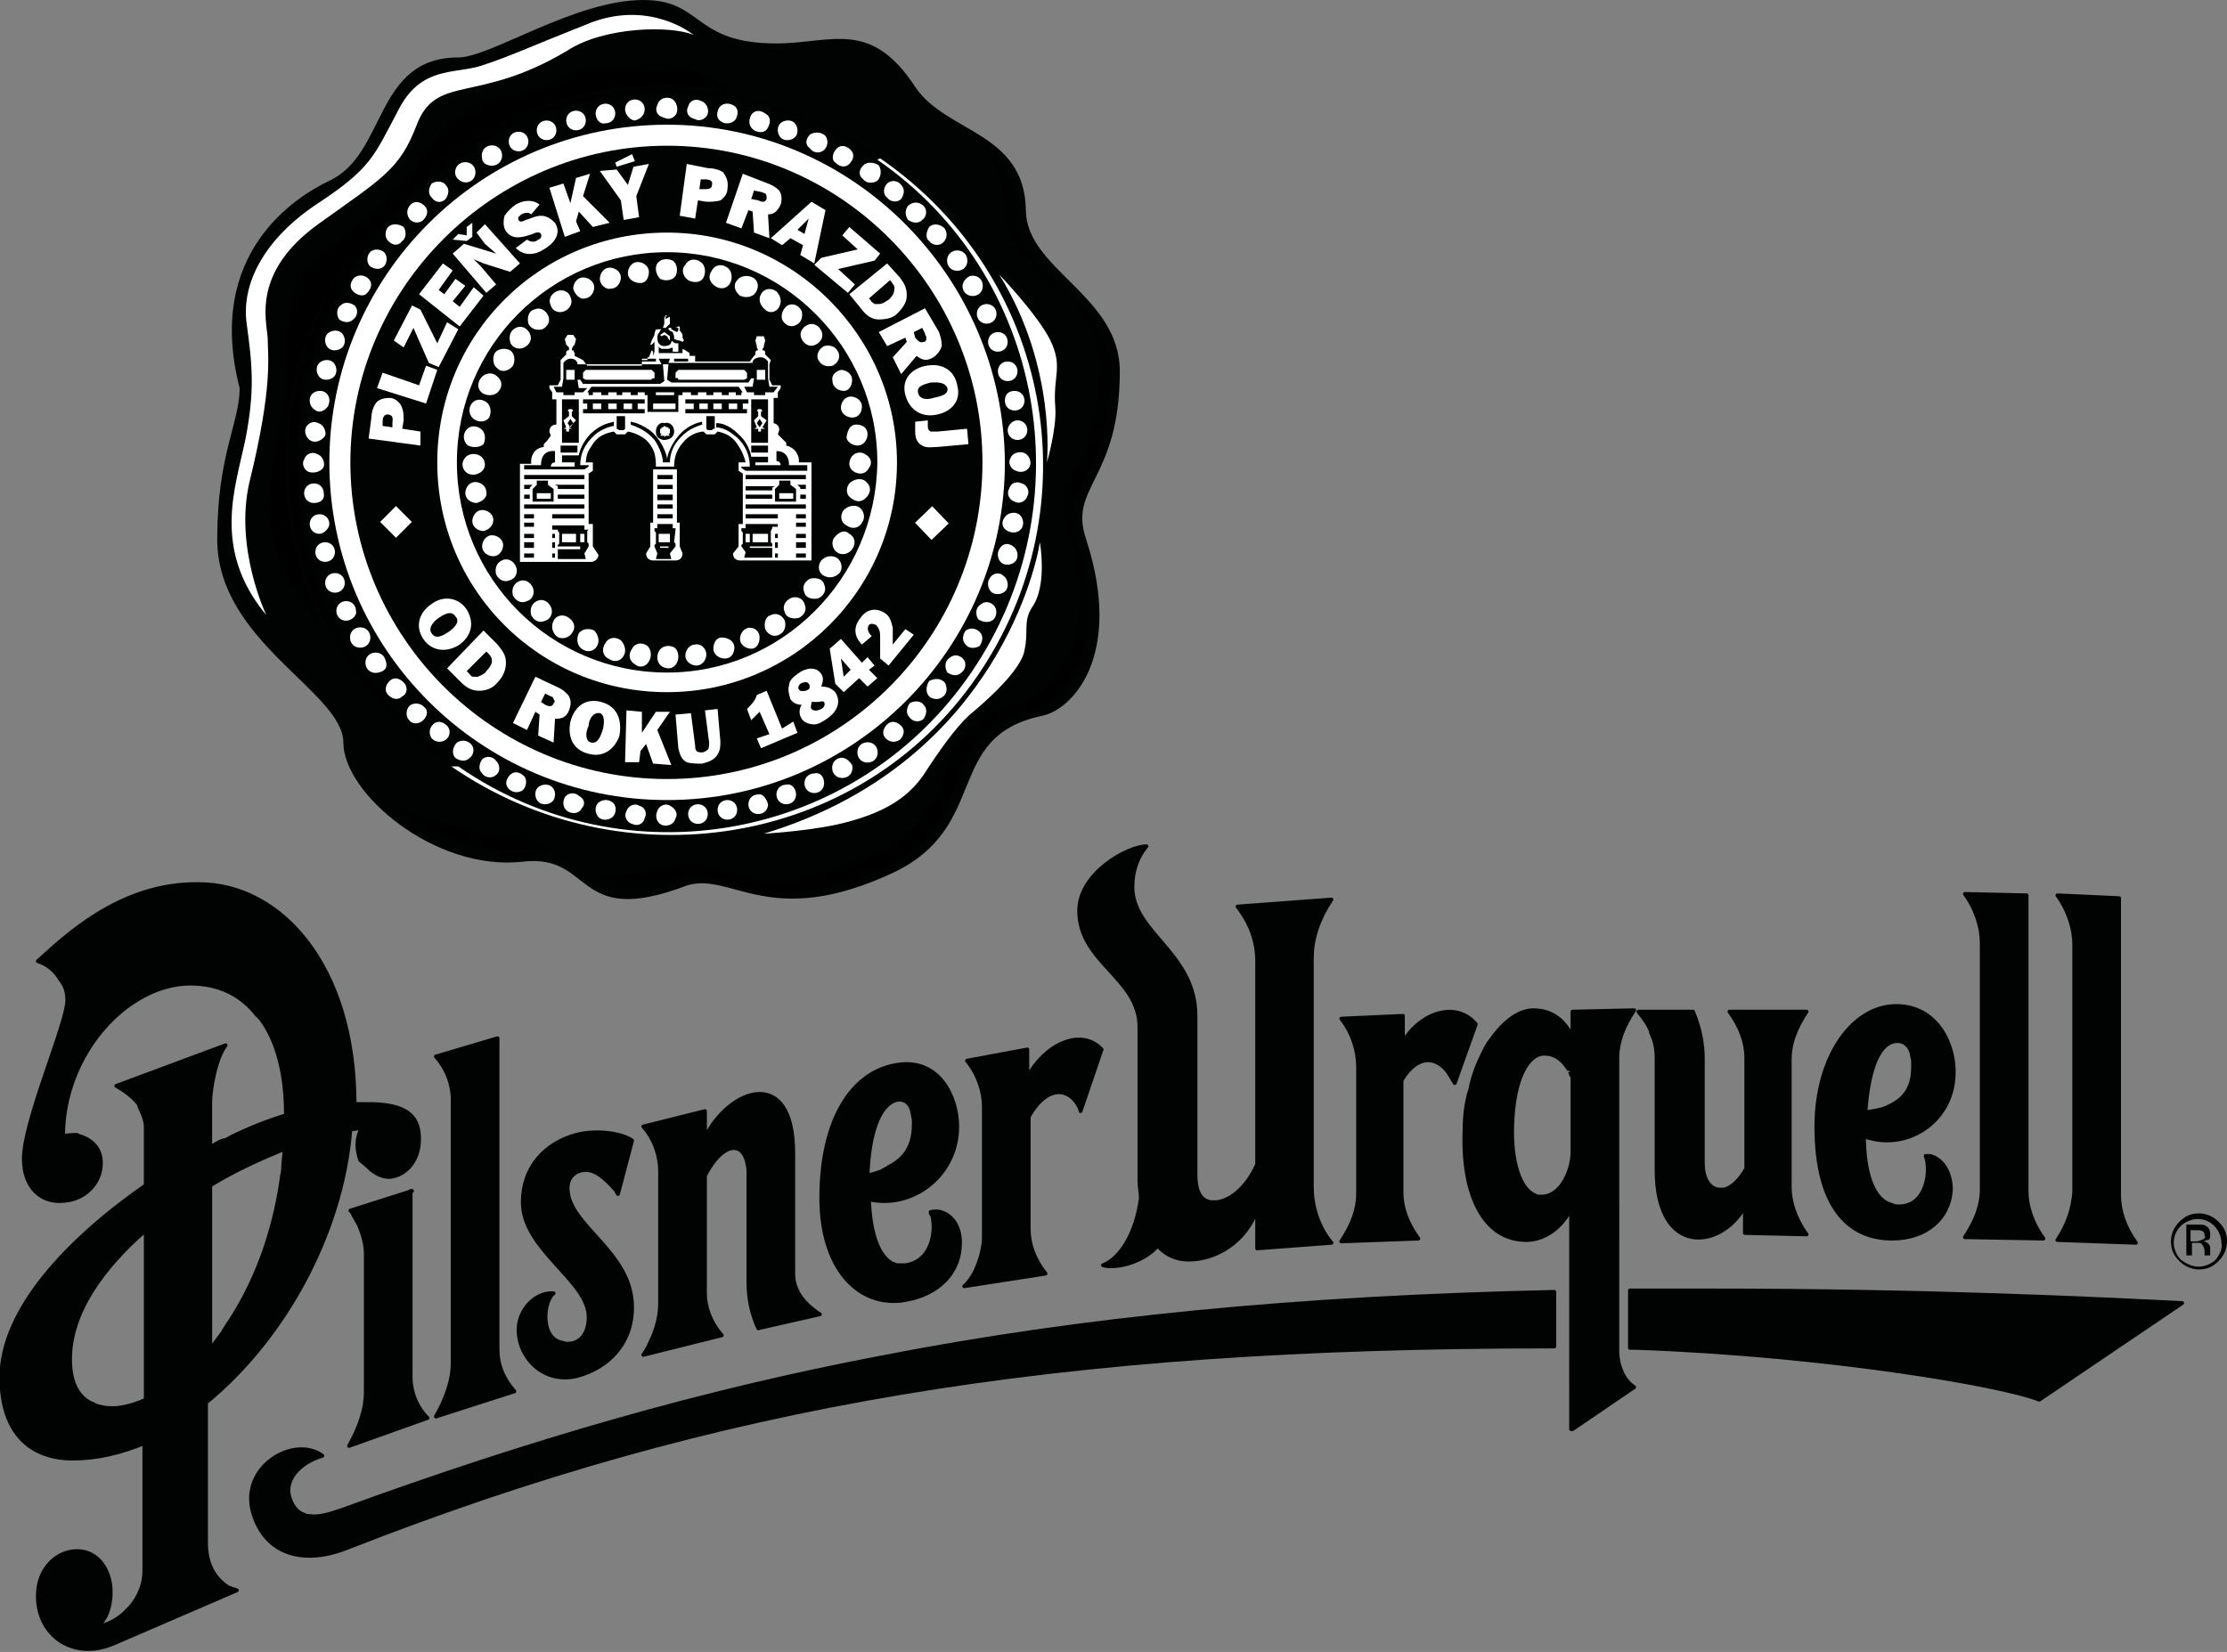 <?xml version="1.0" encoding="utf-8"?>
<!-- Generator: Adobe Illustrator 26.0.3, SVG Export Plug-In . SVG Version: 6.00 Build 0)  -->
<svg version="1.1" xmlns="http://www.w3.org/2000/svg" xmlns:xlink="http://www.w3.org/1999/xlink" x="0px" y="0px"
	 viewBox="0 0 158.9 117.9" style="enable-background:new 0 0 158.9 117.9;" xml:space="preserve">
<rect x="0" y="0" width="158.9" height="117.9" fill="#808080" stroke="none"/>
<style type="text/css">
	.st0{fill:#010202;}
	.st1{fill:#FFFFFF;}
	.st2{fill:#010202;stroke:#010202;stroke-width:0.272;stroke-linejoin:round;}
</style>
<g>
	<g>
		<path class="st0" d="M65.3,6.2c-3.2-4.9-6-3.1-9.9-3.1c-6,0-5.2-3.1-9.5-3.1c-4.9,0-10.9,4.1-13.2,4.1c-6,0-5.1,6.9-9.2,8.8
			c-2.3,1.1-8.9,5.1-6.4,14.8c0,2.5-1.6,4.7-1.6,10.8c0,7.3,9,10.9,9,14.5s6.5,9.2,12.8,8.5c5.1-0.6,3.6,4.8,11.7,1.7
			c3.2-1,5.9,3.2,14.7-0.9c7-3.3,3.6-9.7,10.6-11.2c2.2-0.4,5.9-4.3,3.2-12.6c-1.3-3.8,2.4-4.2,2.4-12c0-5.4-6.7-7.3-6.7-11.5
			C73.1,9.4,67.5,9.5,65.3,6.2z"/>
		<g>
			<path class="st1" d="M62.8,11.3c12.2,8.4,15.3,24.8,6.9,37c-8.4,12.2-25.3,14.8-37.5,6.4l0.5,0c12,8.3,28.4,5.3,36.6-6.7
				c8.2-12,5.2-28.4-6.7-36.6L62.8,11.3z"/>
			<path class="st1" d="M49.5,2.5c0,0-3-2.5-7.3-0.9c-4.3,1.7-6,2.5-7.9,3.1c-1.9,0.6-4.3,0-5.9,3.2c-1.7,3.2-1.9,4.1-5.7,6.6
				c-3.8,2.5-5.5,5.7-5.1,8.6c0.4,2.9,0.6,4.8-0.1,8.3c-0.7,3.4-2.4,7.8,1.5,12.5c0,0-2.3-4.8-1.2-9.5c1.7-6.9,1.3-9,1.3-10.3
				c-0.1-1.3-1.1-4.7,3.6-8.1c4.6-3.3,5.8-3.9,7-7c1.4-3.8,4.3-1.5,10.8-5.4C43.1,1.9,47.9,1.8,49.5,2.5z"/>
			<path class="st1" d="M71.3,19.6c0,0,2.6,2.7,3.6,4.6c1,2,0.2,2.6,0.4,4.9c0.1,1.5-0.6,3.9-0.6,3.9S75.4,26.2,71.3,19.6z"/>
			<path class="st1" d="M74.2,38.7c-0.4,2.5-3.8,16-19.7,20.8c0,0,3.8-0.2,6.2-0.9c2.5-0.7,4.1-1.7,5.2-3.3c1.1-1.7,2.3-3.4,3.3-4.3
				c1.1-0.9,3.7-3.2,3.9-4.6c0.3-1.3-0.1-2,0.5-3C74.5,42.2,74.4,40,74.2,38.7z"/>
		</g>
		<g>
			<path d="M62.8,11.3c-12.2-8.4-29-5.8-37.4,6.4c-8.4,12.2-5.5,28.5,6.8,36.9l0.4,0c-12-8.2-15-24.7-6.7-36.6
				c8.3-12,24.6-14.9,36.6-6.7L62.8,11.3z"/>
			<path d="M43.7,63c1.1,0.6,3.2,0.3,5-0.4c3.2-1,5.6,3.4,14.4-0.7c7-3.2,3.5-9.8,10.4-11.2c2.2-0.4,5.9-4.2,3.2-12.3
				c-1.3-3.8,2.5-4,2.5-11.8c0-5.4-6.8-6.9-6.7-11.1c0-2.8-1.3-4-2.4-5.1c0.8,0.9,1.7,2.7,1.7,4.4c0,4.9,6.7,5.6,6.7,11.2
				c-0.1,7.7-3.6,7.9-2.3,11.7c2.7,8.1-1.7,12.2-3.5,12.6c-6.9,1.4-3.4,7.5-10.3,10.7c-8.8,4.1-11.2-0.1-14.4,0.8
				c-1.8,0.7-5,0.8-5.9,0.9C42,62.6,43.4,62.8,43.7,63z"/>
			<path d="M19.2,36.2c0-1.3,0.7-5.8,0.9-6.7c0.2-0.8,0.3-1.4,0.3-4.4c0-3,0.8-4.6,0.8-4.6c0.6-1.6,3.8-4,5.4-5.3
				c1.1-0.8,2.9-3.2,4.1-4.8c1.2-1.6,2.5-2.8,5-3.4c0,0,2.3-0.5,3.2-0.9c0.9-0.5,3.2-1.6,4.7-1.4c1.5,0.2,2.9,0.3,4.3,0.2
				c1.1-0.1,2.6,0.3,4,1.5c-5.7-1.1-11.1,0.5-11.1,0.5c-14.6,3.8-18.9,16.7-19.5,19.1c0,0-3.2,9.2,1.9,19.1
				C23.1,44.9,19.3,40.9,19.2,36.2z"/>
			<path d="M27.3,56.7c0,0,2.4,2.4,4.9,3.2c3.8,1.4,6.3,0.2,7.6,1.2c0,0-1.2-1.2-3.4-1.4C32.9,59.5,28.7,58.2,27.3,56.7z"/>
		</g>
		<g>
			<path class="st1" d="M46.9,18.8c0.2-0.3,0.7-0.4,1.1-0.2c0.3,0.2,0.4,0.7,0.2,1.1c-0.2,0.3-0.7,0.4-1.1,0.2
				C46.8,19.6,46.7,19.1,46.9,18.8z"/>
			<path class="st1" d="M48.9,18.9c0.2-0.4,0.7-0.5,1.1-0.2c0.3,0.2,0.4,0.7,0.2,1.1c-0.2,0.4-0.7,0.4-1.1,0.2
				C48.7,19.7,48.6,19.2,48.9,18.9z"/>
			<path class="st1" d="M50.8,19.3c0.2-0.4,0.7-0.5,1.1-0.2c0.3,0.2,0.4,0.7,0.2,1.1c-0.2,0.4-0.7,0.5-1.1,0.2
				C50.6,20.1,50.5,19.7,50.8,19.3z"/>
			<path class="st1" d="M52.6,20c0.2-0.3,0.7-0.4,1.1-0.2c0.4,0.2,0.5,0.7,0.2,1.1c-0.2,0.3-0.7,0.4-1.1,0.2
				C52.4,20.8,52.3,20.3,52.6,20z"/>
			<path class="st1" d="M54.3,21c0.2-0.4,0.7-0.5,1.1-0.2c0.3,0.3,0.4,0.7,0.2,1.1c-0.2,0.4-0.7,0.5-1,0.2
				C54.2,21.8,54.1,21.3,54.3,21z"/>
			<path class="st1" d="M56.2,21.8c0.4-0.2,0.8,0,1,0.4c0.1,0.4,0,0.8-0.4,1c-0.4,0.2-0.8,0-1-0.4C55.7,22.4,55.9,22,56.2,21.8z"/>
			<path class="st1" d="M57.6,23.2c0.4-0.2,0.8,0,1,0.4c0.2,0.4,0,0.8-0.4,1c-0.4,0.2-0.8,0-1-0.4C57,23.8,57.2,23.4,57.6,23.2z"/>
			<path class="st1" d="M58.8,24.7c0.4-0.1,0.8,0,1,0.4c0.2,0.4,0,0.8-0.4,1c-0.4,0.1-0.8,0-1-0.4C58.2,25.4,58.4,24.9,58.8,24.7z"
				/>
			<path class="st1" d="M60,26.4c0.4,0,0.8,0.3,0.8,0.7c0,0.4-0.2,0.8-0.6,0.8c-0.4,0-0.8-0.3-0.8-0.7C59.3,26.8,59.6,26.5,60,26.4z
				"/>
			<path class="st1" d="M60.7,28.3c0.4,0,0.8,0.3,0.8,0.7c0,0.4-0.2,0.8-0.7,0.8c-0.4,0-0.8-0.3-0.8-0.7
				C60,28.7,60.3,28.3,60.7,28.3z"/>
			<path class="st1" d="M61.1,30.3c0.4,0,0.8,0.2,0.8,0.7c0,0.4-0.3,0.8-0.7,0.8c-0.4,0-0.8-0.3-0.8-0.6
				C60.5,30.6,60.7,30.3,61.1,30.3z"/>
			<path class="st1" d="M61.7,32.4c0.4,0.2,0.6,0.6,0.3,1c-0.2,0.4-0.6,0.5-1,0.3c-0.4-0.2-0.5-0.6-0.3-1
				C60.9,32.3,61.4,32.2,61.7,32.4z"/>
			<path class="st1" d="M61.7,34.3c0.4,0.3,0.5,0.7,0.2,1.1c-0.3,0.4-0.7,0.5-1.1,0.2c-0.4-0.2-0.5-0.7-0.2-1.1
				C60.9,34.2,61.4,34.1,61.7,34.3z"/>
			<path class="st1" d="M61.3,36.2c0.3,0.2,0.5,0.7,0.2,1.1c-0.2,0.4-0.7,0.5-1.1,0.2c-0.4-0.2-0.5-0.7-0.2-1.1
				C60.5,36.1,61,36,61.3,36.2z"/>
			<path class="st1" d="M60.6,38.1c0.4,0.2,0.5,0.7,0.2,1.1c-0.2,0.3-0.7,0.5-1.1,0.2c-0.3-0.2-0.4-0.7-0.2-1
				C59.9,37.9,60.3,37.8,60.6,38.1z"/>
			<path class="st1" d="M59.7,39.8c0.3,0.2,0.5,0.7,0.2,1.1c-0.3,0.3-0.7,0.4-1.1,0.2c-0.4-0.2-0.5-0.7-0.2-1.1
				C58.9,39.7,59.3,39.6,59.7,39.8z"/>
			<path class="st1" d="M58.8,41.7c0.2,0.4,0,0.8-0.4,1c-0.4,0.1-0.9,0-1-0.4c-0.2-0.4,0-0.8,0.4-1C58.2,41.2,58.7,41.3,58.8,41.7z"
				/>
			<path class="st1" d="M57.4,43.1c0.2,0.4,0,0.8-0.4,1c-0.4,0.1-0.9,0-1-0.4c-0.2-0.4,0-0.8,0.4-1C56.8,42.5,57.3,42.7,57.4,43.1z"
				/>
			<path class="st1" d="M56,44.3c0.1,0.4,0,0.8-0.4,1c-0.4,0.2-0.8,0-1-0.4c-0.1-0.4,0-0.9,0.4-1C55.4,43.7,55.8,43.9,56,44.3z"/>
			<path class="st1" d="M54.2,45.5c0,0.4-0.2,0.8-0.6,0.8c-0.4,0-0.8-0.3-0.8-0.7c0-0.4,0.3-0.8,0.7-0.8
				C53.9,44.8,54.2,45.1,54.2,45.5z"/>
			<path class="st1" d="M52.4,46.2c0,0.4-0.2,0.8-0.7,0.8c-0.4,0-0.8-0.3-0.8-0.7c0-0.4,0.2-0.8,0.6-0.8
				C52,45.5,52.4,45.8,52.4,46.2z"/>
			<path class="st1" d="M50.4,46.7c0,0.4-0.3,0.8-0.7,0.8c-0.4,0-0.8-0.3-0.8-0.7c0-0.4,0.3-0.8,0.7-0.8
				C50,45.9,50.4,46.3,50.4,46.7z"/>
			<path class="st1" d="M48.3,47.3c-0.2,0.4-0.6,0.5-1,0.3c-0.4-0.2-0.5-0.7-0.3-1.1c0.2-0.4,0.7-0.5,1.1-0.3
				C48.4,46.4,48.5,46.9,48.3,47.3z"/>
			<path class="st1" d="M46.3,47.2c-0.2,0.4-0.7,0.5-1,0.2c-0.4-0.2-0.5-0.7-0.2-1.1c0.2-0.4,0.7-0.5,1.1-0.2
				C46.5,46.4,46.5,46.9,46.3,47.2z"/>
			<path class="st1" d="M44.5,46.8c-0.2,0.4-0.7,0.5-1.1,0.2c-0.4-0.2-0.5-0.7-0.2-1.1c0.2-0.4,0.7-0.5,1.1-0.2
				C44.6,46,44.7,46.5,44.5,46.8z"/>
			<path class="st1" d="M42.6,46.1c-0.2,0.4-0.7,0.5-1.1,0.2c-0.3-0.2-0.4-0.7-0.2-1.1c0.2-0.3,0.7-0.4,1.1-0.2
				C42.7,45.3,42.8,45.8,42.6,46.1z"/>
			<path class="st1" d="M40.8,45.2c-0.2,0.3-0.7,0.5-1.1,0.2c-0.3-0.3-0.4-0.7-0.2-1.1c0.2-0.4,0.7-0.5,1.1-0.2
				C41,44.4,41.1,44.8,40.8,45.2z"/>
			<path class="st1" d="M38.9,44.3c-0.4,0.2-0.8,0-1-0.4c-0.1-0.4,0-0.8,0.4-1c0.4-0.2,0.8,0,1,0.4C39.5,43.7,39.3,44.2,38.9,44.3z"
				/>
			<path class="st1" d="M37.6,42.9c-0.4,0.2-0.8,0-1-0.4c-0.1-0.4,0-0.8,0.4-1c0.4-0.2,0.8,0,1,0.4C38.2,42.3,38,42.8,37.6,42.9z"/>
			<path class="st1" d="M36.4,41.4c-0.4,0.2-0.8,0-1-0.4c-0.1-0.4,0-0.8,0.4-1c0.4-0.2,0.8,0,1,0.4C37,40.8,36.8,41.3,36.4,41.4z"/>
			<path class="st1" d="M35.2,39.7c-0.4,0-0.8-0.3-0.8-0.7c0-0.4,0.3-0.8,0.7-0.8c0.4,0,0.8,0.3,0.8,0.7
				C35.9,39.3,35.6,39.7,35.2,39.7z"/>
			<path class="st1" d="M34.5,37.9c-0.4,0-0.8-0.3-0.8-0.7c0-0.4,0.3-0.8,0.7-0.8c0.4,0,0.8,0.3,0.8,0.7
				C35.2,37.5,34.9,37.8,34.5,37.9z"/>
			<path class="st1" d="M34,35.9c-0.4,0-0.8-0.3-0.8-0.7c0-0.4,0.3-0.8,0.7-0.8c0.4,0,0.8,0.3,0.8,0.7C34.8,35.5,34.4,35.8,34,35.9z
				"/>
			<path class="st1" d="M33.4,33.8c-0.4-0.2-0.5-0.7-0.3-1c0.2-0.4,0.7-0.5,1.1-0.3c0.4,0.2,0.5,0.7,0.3,1
				C34.3,33.8,33.8,34,33.4,33.8z"/>
			<path class="st1" d="M33.4,31.8c-0.3-0.2-0.4-0.7-0.2-1c0.2-0.4,0.7-0.5,1.1-0.2c0.3,0.2,0.4,0.7,0.2,1.1
				C34.3,31.9,33.8,32,33.4,31.8z"/>
			<path class="st1" d="M33.8,29.9c-0.3-0.2-0.4-0.7-0.2-1c0.2-0.4,0.7-0.5,1.1-0.2c0.3,0.2,0.4,0.7,0.2,1.1
				C34.7,30.1,34.2,30.2,33.8,29.9z"/>
			<path class="st1" d="M34.5,28.1c-0.4-0.2-0.5-0.7-0.2-1.1c0.2-0.3,0.7-0.5,1.1-0.2c0.4,0.3,0.5,0.7,0.2,1.1
				C35.4,28.2,34.9,28.3,34.5,28.1z"/>
			<path class="st1" d="M35.5,26.3c-0.3-0.2-0.4-0.7-0.2-1.1c0.2-0.3,0.7-0.4,1.1-0.2c0.3,0.2,0.4,0.7,0.2,1.1
				C36.3,26.5,35.8,26.6,35.5,26.3z"/>
			<path class="st1" d="M36.4,24.4c-0.1-0.4,0-0.8,0.4-1c0.4-0.2,0.8,0,1,0.4c0.2,0.4,0,0.8-0.4,1C37,25,36.5,24.8,36.4,24.4z"/>
			<path class="st1" d="M37.7,23.1c-0.1-0.4,0-0.9,0.4-1c0.4-0.2,0.8,0,1,0.4c0.2,0.4,0,0.8-0.4,1C38.3,23.6,37.9,23.5,37.7,23.1z"
				/>
			<path class="st1" d="M39.3,21.8c-0.2-0.4,0-0.8,0.4-1c0.4-0.2,0.9,0,1,0.4c0.2,0.4,0,0.8-0.4,1C39.9,22.4,39.4,22.2,39.3,21.8z"
				/>
			<path class="st1" d="M40.9,20.6c0-0.4,0.3-0.8,0.7-0.8c0.4,0,0.8,0.3,0.8,0.7c0,0.4-0.3,0.8-0.7,0.8C41.4,21.4,41,21,40.9,20.6z"
				/>
			<path class="st1" d="M42.8,19.9c0-0.4,0.3-0.8,0.7-0.8c0.4,0,0.8,0.3,0.8,0.7c0,0.4-0.3,0.8-0.7,0.8
				C43.2,20.7,42.8,20.3,42.8,19.9z"/>
			<path class="st1" d="M44.8,19.5c0-0.4,0.3-0.8,0.7-0.8c0.4,0,0.8,0.3,0.8,0.7c0,0.4-0.2,0.8-0.6,0.8
				C45.2,20.2,44.8,19.9,44.8,19.5z"/>
			<path class="st1" d="M50.5,58.1c0,0.4-0.3,0.7-0.7,0.7c-0.4,0-0.7-0.3-0.7-0.7c0-0.4,0.3-0.7,0.7-0.7
				C50.2,57.4,50.5,57.7,50.5,58.1z"/>
			<path class="st1" d="M54.8,57.4c0,0.4-0.3,0.7-0.7,0.7c-0.4,0-0.7-0.3-0.7-0.7c0-0.4,0.3-0.7,0.7-0.7
				C54.4,56.6,54.7,57,54.8,57.4z"/>
			<path class="st1" d="M56.8,56.7c0,0.4-0.3,0.7-0.7,0.7c-0.4,0-0.7-0.3-0.7-0.7c0-0.4,0.3-0.7,0.7-0.7
				C56.5,55.9,56.8,56.3,56.8,56.7z"/>
			<path class="st1" d="M58.8,55.9c0,0.4-0.3,0.7-0.7,0.7c-0.4,0-0.7-0.3-0.7-0.7c0-0.4,0.3-0.7,0.7-0.7
				C58.5,55.1,58.8,55.4,58.8,55.9z"/>
			<path class="st1" d="M60.8,54.6c0.1,0.4-0.1,0.8-0.5,0.9c-0.4,0.1-0.8-0.1-0.9-0.5c-0.1-0.4,0.1-0.8,0.5-0.9
				C60.3,54,60.6,54.3,60.8,54.6z"/>
			<path class="st1" d="M62.6,53.5c0.1,0.4-0.1,0.8-0.5,0.9c-0.4,0.1-0.8-0.1-0.9-0.5c-0.1-0.4,0.1-0.8,0.5-0.9
				C62.1,52.9,62.5,53.1,62.6,53.5z"/>
			<path class="st1" d="M52.6,57.8c0,0.4-0.3,0.7-0.7,0.7c-0.4,0-0.7-0.3-0.7-0.7s0.3-0.7,0.7-0.7C52.3,57.1,52.6,57.4,52.6,57.8z"
				/>
			<path class="st1" d="M64.3,51.8c0.3,0.3,0.2,0.7-0.1,1c-0.3,0.2-0.7,0.2-1-0.1c-0.3-0.3-0.2-0.7,0.1-1
				C63.6,51.4,64,51.5,64.3,51.8z"/>
			<path class="st1" d="M65.9,50.3c0.3,0.3,0.2,0.7,0,1c-0.3,0.3-0.8,0.2-1-0.1c-0.3-0.3-0.2-0.7,0-1C65.2,50,65.7,50,65.9,50.3z"/>
			<path class="st1" d="M68.7,47c0.3,0.3,0.2,0.8-0.1,1c-0.3,0.3-0.7,0.2-1,0c-0.2-0.3-0.2-0.8,0.1-1C68,46.7,68.4,46.7,68.7,47z"/>
			<path class="st1" d="M69.9,45.1c0.3,0.3,0.2,0.7,0,1c-0.3,0.2-0.8,0.2-1-0.1c-0.3-0.3-0.2-0.7,0-1C69.2,44.8,69.6,44.8,69.9,45.1
				z"/>
			<path class="st1" d="M70.9,43.2c0.3,0.3,0.2,0.8,0,1c-0.3,0.3-0.8,0.2-1.1,0c-0.2-0.3-0.2-0.8,0.1-1
				C70.2,42.9,70.6,42.9,70.9,43.2z"/>
			<path class="st1" d="M71.6,41.1c0.3,0.2,0.4,0.7,0.2,1s-0.7,0.4-1,0.2c-0.3-0.2-0.4-0.7-0.2-1C70.8,40.9,71.3,40.8,71.6,41.1z"/>
			<path class="st1" d="M72.3,39c0.3,0.2,0.4,0.7,0.2,1c-0.2,0.3-0.7,0.4-1,0.2c-0.3-0.2-0.4-0.7-0.2-1C71.5,38.8,71.9,38.7,72.3,39
				z"/>
			<path class="st1" d="M67.4,48.7c0.2,0.3,0.2,0.8-0.1,1c-0.3,0.3-0.8,0.2-1,0c-0.3-0.3-0.2-0.8,0-1.1
				C66.7,48.4,67.1,48.4,67.4,48.7z"/>
			<path class="st1" d="M72.7,36.7c0.3,0.2,0.4,0.7,0.2,1c-0.2,0.3-0.6,0.4-1,0.2c-0.4-0.2-0.5-0.6-0.2-1
				C71.9,36.6,72.4,36.5,72.7,36.7z"/>
			<path class="st1" d="M72.9,34.5c0.4,0.1,0.6,0.6,0.4,0.9c-0.1,0.4-0.6,0.6-0.9,0.4c-0.4-0.1-0.6-0.6-0.4-0.9
				C72.1,34.5,72.5,34.3,72.9,34.5z"/>
			<path class="st1" d="M73,32.3c0.4,0.1,0.6,0.6,0.5,0.9c-0.1,0.4-0.6,0.6-1,0.4c-0.4-0.1-0.6-0.6-0.4-0.9
				C72.2,32.4,72.6,32.2,73,32.3z"/>
			<path class="st1" d="M72.6,30c0.4,0,0.7,0.3,0.7,0.7c0,0.4-0.3,0.7-0.7,0.7c-0.4,0-0.7-0.3-0.7-0.7C71.9,30.4,72.2,30,72.6,30z"
				/>
			<path class="st1" d="M71.9,25.8c0.4,0,0.7,0.3,0.7,0.7c0,0.4-0.3,0.7-0.7,0.7c-0.4,0-0.7-0.3-0.7-0.7
				C71.2,26.1,71.5,25.8,71.9,25.8z"/>
			<path class="st1" d="M71.2,23.7c0.4,0,0.7,0.3,0.7,0.7c0,0.4-0.3,0.7-0.7,0.7c-0.4,0-0.7-0.3-0.7-0.7
				C70.5,24,70.8,23.7,71.2,23.7z"/>
			<path class="st1" d="M70.4,21.7c0.4,0,0.7,0.3,0.7,0.7c0,0.4-0.3,0.7-0.7,0.7c-0.4,0-0.7-0.3-0.7-0.7C69.7,22,70,21.7,70.4,21.7z
				"/>
			<path class="st1" d="M69.2,19.7c0.4-0.1,0.8,0.1,0.9,0.5c0.1,0.4-0.1,0.8-0.5,0.9c-0.4,0.1-0.8-0.1-0.9-0.5
				C68.6,20.3,68.8,19.9,69.2,19.7z"/>
			<path class="st1" d="M68.1,17.9c0.4-0.1,0.8,0.1,0.9,0.5c0.1,0.4-0.1,0.8-0.5,0.9c-0.4,0.1-0.8-0.1-0.9-0.5
				C67.5,18.4,67.7,18,68.1,17.9z"/>
			<path class="st1" d="M72.4,27.9c0.4,0,0.7,0.3,0.7,0.7c0,0.4-0.3,0.7-0.7,0.7c-0.4,0-0.7-0.3-0.7-0.7S71.9,27.9,72.4,27.9z"/>
			<path class="st1" d="M66.3,16.2c0.3-0.3,0.8-0.2,1.1,0.1c0.2,0.3,0.2,0.7-0.1,1c-0.3,0.3-0.8,0.2-1-0.1
				C66,17,66.1,16.5,66.3,16.2z"/>
			<path class="st1" d="M64.9,14.6c0.3-0.2,0.7-0.2,1,0.1c0.3,0.3,0.2,0.8-0.1,1c-0.3,0.3-0.7,0.2-1,0
				C64.5,15.3,64.6,14.8,64.9,14.6z"/>
			<path class="st1" d="M61.6,11.8c0.3-0.3,0.8-0.2,1.1,0c0.2,0.3,0.2,0.8-0.1,1.1c-0.3,0.2-0.8,0.2-1-0.1
				C61.2,12.5,61.3,12.1,61.6,11.8z"/>
			<path class="st1" d="M59.7,10.6c0.3-0.3,0.7-0.2,1,0.1c0.3,0.3,0.2,0.7-0.1,1c-0.3,0.3-0.7,0.2-1-0.1
				C59.3,11.4,59.4,10.9,59.7,10.6z"/>
			<path class="st1" d="M57.8,9.6c0.3-0.2,0.8-0.2,1.1,0.1c0.2,0.3,0.2,0.7-0.1,1c-0.3,0.3-0.8,0.2-1-0.1
				C57.4,10.3,57.5,9.9,57.8,9.6z"/>
			<path class="st1" d="M55.6,8.9c0.2-0.3,0.7-0.4,1-0.2c0.3,0.2,0.4,0.7,0.2,1c-0.2,0.3-0.7,0.4-1,0.2C55.5,9.7,55.4,9.2,55.6,8.9z
				"/>
			<path class="st1" d="M53.6,8.2c0.2-0.3,0.6-0.4,1-0.1c0.4,0.2,0.4,0.6,0.2,1c-0.2,0.4-0.6,0.4-1,0.2C53.4,9,53.4,8.6,53.6,8.2z"
				/>
			<path class="st1" d="M63.3,13.1c0.3-0.3,0.8-0.2,1,0.1c0.3,0.3,0.2,0.7,0,1c-0.3,0.3-0.8,0.2-1-0.1C63,13.9,63,13.4,63.3,13.1z"
				/>
			<path class="st1" d="M51.3,7.7c0.2-0.3,0.6-0.4,1-0.2c0.4,0.2,0.4,0.6,0.2,1c-0.2,0.3-0.7,0.4-1,0.2C51.1,8.5,51.1,8.1,51.3,7.7z
				"/>
			<path class="st1" d="M49.1,7.6C49.2,7.2,49.6,7,50,7.2c0.4,0.1,0.6,0.6,0.5,0.9c-0.1,0.4-0.6,0.6-0.9,0.4
				C49.1,8.4,48.9,8,49.1,7.6z"/>
			<path class="st1" d="M46.9,7.5C47,7.1,47.4,6.9,47.8,7c0.4,0.1,0.6,0.6,0.5,1c-0.1,0.4-0.6,0.6-0.9,0.4
				C46.9,8.3,46.7,7.9,46.9,7.5z"/>
			<path class="st1" d="M44.6,7.8c0-0.4,0.3-0.7,0.7-0.7c0.4,0,0.7,0.3,0.7,0.7c0,0.4-0.3,0.7-0.7,0.8C45,8.6,44.6,8.2,44.6,7.8z"/>
			<path class="st1" d="M40.4,8.6c0-0.4,0.3-0.7,0.7-0.7c0.4,0,0.7,0.3,0.7,0.7c0,0.4-0.3,0.7-0.7,0.7S40.4,9,40.4,8.6z"/>
			<path class="st1" d="M38.3,9.3c0-0.4,0.3-0.7,0.7-0.7c0.4,0,0.7,0.3,0.7,0.7c0,0.4-0.3,0.7-0.7,0.7C38.6,10,38.3,9.7,38.3,9.3z"
				/>
			<path class="st1" d="M36.3,10.1c0-0.4,0.3-0.7,0.7-0.7c0.4,0,0.7,0.3,0.7,0.7c0,0.4-0.3,0.7-0.7,0.7
				C36.6,10.8,36.3,10.5,36.3,10.1z"/>
			<path class="st1" d="M34.4,11.3c-0.1-0.4,0.1-0.8,0.5-0.9c0.4-0.1,0.8,0.1,0.9,0.5c0.1,0.4-0.1,0.8-0.5,0.9
				C34.9,11.9,34.4,11.7,34.4,11.3z"/>
			<path class="st1" d="M32.5,12.5c-0.1-0.4,0.1-0.8,0.5-0.9c0.4-0.1,0.8,0.1,0.9,0.5c0.1,0.4-0.1,0.8-0.5,0.9
				C33,13.1,32.6,12.8,32.5,12.5z"/>
			<path class="st1" d="M42.5,8.1c0-0.4,0.3-0.7,0.7-0.7c0.4,0,0.7,0.3,0.7,0.7c0,0.4-0.3,0.7-0.7,0.7C42.8,8.9,42.5,8.5,42.5,8.1z"
				/>
			<path class="st1" d="M30.8,14.1c-0.3-0.3-0.2-0.7,0-1c0.3-0.2,0.8-0.2,1,0.1c0.3,0.3,0.2,0.7,0,1C31.5,14.5,31.1,14.5,30.8,14.1z
				"/>
			<path class="st1" d="M29.2,15.6c-0.2-0.3-0.2-0.7,0.1-1c0.3-0.3,0.7-0.2,1,0.1c0.3,0.3,0.2,0.7-0.1,1
				C29.9,16,29.4,15.9,29.2,15.6z"/>
			<path class="st1" d="M26.4,19c-0.3-0.3-0.2-0.8,0-1c0.3-0.3,0.8-0.2,1,0c0.3,0.3,0.2,0.8,0,1C27.1,19.3,26.7,19.2,26.4,19z"/>
			<path class="st1" d="M25.2,20.8c-0.3-0.3-0.2-0.7,0.1-1c0.3-0.2,0.7-0.2,1,0.1c0.3,0.3,0.2,0.7-0.1,1
				C26,21.2,25.5,21.1,25.2,20.8z"/>
			<path class="st1" d="M24.2,22.8c-0.2-0.3-0.2-0.8,0.1-1c0.3-0.3,0.7-0.2,1,0c0.3,0.3,0.2,0.8-0.1,1C24.9,23.1,24.5,23,24.2,22.8z
				"/>
			<path class="st1" d="M23.5,24.9c-0.3-0.2-0.4-0.7-0.2-1c0.2-0.3,0.7-0.4,1-0.2c0.3,0.2,0.4,0.7,0.2,1
				C24.3,25,23.8,25.1,23.5,24.9z"/>
			<path class="st1" d="M22.9,27c-0.3-0.2-0.4-0.7-0.2-1c0.2-0.3,0.7-0.4,1-0.2c0.3,0.2,0.4,0.7,0.2,1C23.7,27.1,23.2,27.2,22.9,27z
				"/>
			<path class="st1" d="M27.7,17.2c-0.3-0.3-0.2-0.8,0-1c0.3-0.3,0.8-0.2,1.1,0c0.2,0.3,0.2,0.8-0.1,1C28.4,17.6,28,17.5,27.7,17.2z
				"/>
			<path class="st1" d="M22.4,29.2c-0.3-0.2-0.4-0.7-0.2-1c0.2-0.3,0.7-0.4,1-0.2c0.3,0.2,0.4,0.6,0.2,1
				C23.1,29.4,22.7,29.5,22.4,29.2z"/>
			<path class="st1" d="M22.3,31.5c-0.4-0.1-0.6-0.6-0.5-0.9c0.1-0.4,0.6-0.6,0.9-0.4c0.4,0.1,0.6,0.6,0.5,0.9
				C23,31.4,22.6,31.6,22.3,31.5z"/>
			<path class="st1" d="M22.1,33.7c-0.4-0.1-0.6-0.6-0.4-0.9c0.1-0.4,0.6-0.6,0.9-0.4c0.4,0.1,0.6,0.6,0.5,0.9
				C23,33.6,22.5,33.8,22.1,33.7z"/>
			<path class="st1" d="M22.4,35.9c-0.4,0-0.7-0.3-0.7-0.7c0-0.4,0.3-0.7,0.7-0.7c0.4,0,0.7,0.3,0.7,0.7
				C23.2,35.6,22.9,35.9,22.4,35.9z"/>
			<path class="st1" d="M23.2,40.1c-0.4,0-0.7-0.3-0.7-0.7c0-0.4,0.3-0.7,0.7-0.7c0.4,0,0.7,0.3,0.7,0.7
				C23.9,39.8,23.6,40.1,23.2,40.1z"/>
			<path class="st1" d="M23.9,42.3c-0.4,0-0.7-0.3-0.7-0.7c0-0.4,0.3-0.7,0.7-0.7c0.4,0,0.7,0.3,0.7,0.7S24.3,42.3,23.9,42.3z"/>
			<path class="st1" d="M24.7,44.3c-0.4,0-0.7-0.3-0.7-0.7c0-0.4,0.3-0.7,0.7-0.7c0.4,0,0.7,0.3,0.7,0.7
				C25.5,43.9,25.1,44.3,24.7,44.3z"/>
			<path class="st1" d="M25.9,46.2c-0.4,0.1-0.8-0.1-0.9-0.5c-0.1-0.4,0.1-0.8,0.5-0.9c0.4-0.1,0.8,0.1,0.9,0.5
				C26.5,45.7,26.3,46.1,25.9,46.2z"/>
			<path class="st1" d="M27,48c-0.4,0.1-0.8-0.1-0.9-0.5c-0.1-0.4,0.1-0.8,0.5-0.9c0.4-0.1,0.8,0.1,0.9,0.5
				C27.7,47.6,27.5,47.9,27,48z"/>
			<path class="st1" d="M22.8,38.1c-0.4,0-0.7-0.3-0.7-0.7c0-0.4,0.3-0.7,0.7-0.7c0.4,0,0.7,0.3,0.7,0.7
				C23.5,37.7,23.1,38.1,22.8,38.1z"/>
			<path class="st1" d="M28.7,49.7c-0.3,0.3-0.7,0.2-1-0.1c-0.3-0.3-0.2-0.7,0.1-1c0.3-0.3,0.7-0.2,1,0.1
				C29.1,49,29.1,49.5,28.7,49.7z"/>
			<path class="st1" d="M30.2,51.4c-0.3,0.3-0.8,0.3-1,0c-0.3-0.3-0.2-0.8,0-1c0.3-0.3,0.8-0.2,1,0C30.6,50.7,30.5,51.1,30.2,51.4z"
				/>
			<path class="st1" d="M33.5,54.1c-0.3,0.3-0.7,0.2-1,0c-0.3-0.3-0.2-0.8,0.1-1.1c0.3-0.2,0.7-0.2,1,0.1
				C33.9,53.4,33.8,53.9,33.5,54.1z"/>
			<path class="st1" d="M35.4,55.3c-0.3,0.3-0.8,0.2-1-0.1c-0.3-0.3-0.2-0.7,0-1c0.3-0.3,0.8-0.2,1,0.1
				C35.7,54.6,35.7,55.1,35.4,55.3z"/>
			<path class="st1" d="M37.3,56.4c-0.3,0.2-0.7,0.2-1-0.1c-0.3-0.3-0.2-0.7,0.1-1c0.3-0.3,0.7-0.2,1,0.1
				C37.6,55.6,37.6,56.1,37.3,56.4z"/>
			<path class="st1" d="M39.5,57.1c-0.2,0.3-0.7,0.4-1,0.2c-0.3-0.2-0.4-0.7-0.2-1c0.2-0.3,0.7-0.4,1-0.2
				C39.6,56.3,39.7,56.7,39.5,57.1z"/>
			<path class="st1" d="M41.5,57.7c-0.2,0.4-0.7,0.4-1,0.2c-0.3-0.2-0.4-0.6-0.2-1c0.2-0.3,0.7-0.4,1-0.1
				C41.7,57,41.8,57.4,41.5,57.7z"/>
			<path class="st1" d="M31.8,52.8c-0.3,0.2-0.7,0.2-1-0.1c-0.2-0.3-0.2-0.7,0.1-1c0.3-0.3,0.7-0.2,1,0.1
				C32.2,52.1,32.1,52.6,31.8,52.8z"/>
			<path class="st1" d="M43.8,58.2c-0.2,0.3-0.7,0.4-1,0.2c-0.3-0.2-0.4-0.7-0.2-1c0.2-0.3,0.7-0.4,1-0.2C44,57.4,44,57.9,43.8,58.2
				z"/>
			<path class="st1" d="M46,58.4c-0.1,0.4-0.5,0.6-0.9,0.4c-0.4-0.1-0.6-0.6-0.4-0.9c0.1-0.4,0.6-0.6,0.9-0.4
				C46,57.6,46.2,58,46,58.4z"/>
			<path class="st1" d="M48.2,58.4c-0.1,0.4-0.5,0.6-0.9,0.5c-0.4-0.1-0.6-0.6-0.4-1c0.1-0.4,0.6-0.6,0.9-0.4
				C48.2,57.7,48.4,58.1,48.2,58.4z"/>
			<g>
				<path class="st1" d="M42.9,50.1c-1.1-0.3-1.9,0.3-2.2,1.4c-0.2,1,0.1,2,1.3,2.3c1.1,0.3,1.9-0.4,2.2-1.3
					C44.4,51.3,44,50.4,42.9,50.1L42.9,50.1z M43,52.1c-0.1,0.3-0.3,1-0.8,0.9c-0.5-0.1-0.4-0.8-0.2-1.2c0-0.4,0.3-1,0.8-0.9
					C43.2,51,43.1,51.8,43,52.1z"/>
				<polygon class="st1" points="47.8,50.8 46.8,50.8 45.8,52.3 45.8,50.8 44.7,50.7 44.6,54.4 45.6,54.4 45.7,53.6 46.1,53.1 
					46.6,54.5 47.9,54.6 46.9,52.1 				"/>
				
					<rect x="65.6" y="36.5" transform="matrix(0.721 -0.693 0.693 0.721 -7.303 56.453)" class="st1" width="1.7" height="1.7"/>
				
					<rect x="27.5" y="36.4" transform="matrix(0.707 -0.707 0.707 0.707 -18.054 30.958)" class="st1" width="1.6" height="1.6"/>
				<path class="st1" d="M30,30.8l-1.3-0.2l0.1-0.6c0-0.4,0-0.7-0.2-1.1c-0.2-0.3-0.5-0.5-0.8-0.5c-0.4,0-0.8,0.1-1,0.4
					c-0.2,0.3-0.3,0.7-0.3,1l-0.2,1.5l3.7,0.5L30,30.8L30,30.8z M28,30.2l0,0.3l-0.7-0.1l0-0.3c0-0.3,0.1-0.6,0.5-0.5
					C28.1,29.7,28,30,28,30.2z"/>
				<polygon class="st1" points="31.2,26.4 30.4,26.1 29.9,27.5 27.3,26.6 26.9,27.7 30.4,28.8 				"/>
				<polygon class="st1" points="58.6,18.4 58.1,18.9 60.5,20.9 61,20.3 59.8,19.2 62.4,18.6 62.8,18.1 60.6,16.2 60.1,16.8 
					61.2,17.8 				"/>
				<polygon class="st1" points="34.5,21.1 33.8,20.5 32.8,21.9 32.3,21.5 33.2,20.4 32.5,19.9 31.7,21 31.3,20.7 32.3,19.3 
					31.6,18.8 29.9,21 32.8,23.3 				"/>
				<polygon class="st1" points="34.6,16 34,16.6 34.6,17.4 35.4,18.1 33.1,17.4 32.3,18.1 34.7,20.9 35.4,20.3 34.3,19 33.8,18.5 
					33.8,18.5 34.5,18.8 36.4,19.4 37.1,18.8 				"/>
				<polygon class="st1" points="45.4,14 46.3,11.7 45.2,11.9 44.8,13.2 44,12.1 42.8,12.2 44.3,14.3 44.5,15.7 45.6,15.5 				"/>
				<path class="st1" d="M51.6,12.3c-0.3-0.2-0.7-0.3-1.1-0.3L49,11.7l-0.5,3.7l1.1,0.2l0.2-1.3l0.6,0.1c0.3,0,0.7,0,1-0.1
					c0.3-0.2,0.5-0.5,0.5-0.8C52,12.9,51.8,12.6,51.6,12.3L51.6,12.3z M50.8,13.2c0,0.3-0.3,0.3-0.6,0.3l-0.3,0l0.1-0.7l0.3,0
					C50.6,12.8,50.9,12.9,50.8,13.2z"/>
				<path class="st1" d="M55.8,17.5l0.6-0.5l0.9,0.5l-0.2,0.7l1,0.6l0.8-3.8l-1-0.6L55,17L55.8,17.5L55.8,17.5z M57.7,15.6l-0.3,1.1
					l-0.5-0.3L57.7,15.6z"/>
				<path class="st1" d="M66.8,29.6c1.1-0.2,1.8-1,1.5-2.1c-0.2-1.1-1.1-1.6-2.2-1.4c-1.1,0.2-1.8,1-1.5,2.1
					C64.9,29.3,65.8,29.8,66.8,29.6L66.8,29.6z M65.5,28c-0.1-0.5,0.6-0.6,0.9-0.7c0.3,0,1-0.1,1.2,0.4c0.1,0.5-0.6,0.6-1,0.7
					C66.3,28.5,65.6,28.6,65.5,28z"/>
				<polygon class="st1" points="45.3,11.5 45.1,11 43.9,11.6 44,11.9 				"/>
				<polygon class="st1" points="33.7,16.9 33.7,15.9 33.3,16.2 33.3,16.8 32.7,16.7 32.3,17.1 33.3,17.2 				"/>
				<path class="st1" d="M33.3,43.5c-0.6-0.9-1.7-1-2.5-0.4c-0.9,0.6-1.2,1.6-0.6,2.5c0.6,0.9,1.7,1,2.6,0.4
					C33.6,45.4,33.9,44.5,33.3,43.5L33.3,43.5z M32,45.1c-0.3,0.2-0.9,0.6-1.2,0.1c-0.3-0.4,0.2-0.9,0.5-1.1
					c0.3-0.2,0.9-0.6,1.2-0.1C32.9,44.4,32.3,44.9,32,45.1z"/>
				<path class="st1" d="M55.8,52l-1.1-2.7l-0.7,0.3c-0.1,0.4-0.4,0.7-0.7,1l0.3,0.8l0.6-0.6l0.7,1.6L54,52.7l0.3,0.7l2.6-1.1
					l-0.3-0.8L55.8,52z"/>
				<path class="st1" d="M62.4,47.5l-0.5-0.6l-0.4,0.4L60,45.6l-0.8,0.7l0.4,2.5l0.6,0.6l1.1-1l0.6,0.6l0.7-0.6L62,47.8L62.4,47.5
					L62.4,47.5z M60.2,48.3L60,47l0.7,0.8L60.2,48.3z"/>
				<polygon class="st1" points="29.5,23.4 30.6,25.9 31.3,26.2 32.7,23.5 31.9,23 31.2,24.5 30,22.1 29.4,21.8 28.1,24.3 
					28.8,24.8 				"/>
				<polygon class="st1" points="41.4,16.5 41.1,15.8 41.3,15.1 42.3,16.2 43.5,15.9 41.6,14 42.1,12.4 41.1,12.7 40.7,14.5 
					40.2,13.1 39.2,13.4 40.3,16.9 				"/>
			</g>
			<path class="st1" d="M37.6,17.1c0.3,0.2,0.6,0.2,0.8,0c0.1,0,0.3-0.2,0.2-0.4c-0.1-0.2-0.4-0.1-0.6,0c-0.6,0.2-1.4,0.5-1.9-0.2
				c-0.2-0.3-0.2-0.7-0.1-1.1c0.2-0.3,0.5-0.6,0.8-0.8c0.5-0.3,1.2-0.4,1.7,0l-0.6,0.7c-0.2-0.2-0.5-0.1-0.7,0
				c-0.1,0.1-0.3,0.2-0.2,0.4c0.1,0.2,0.3,0.1,0.5,0c0.4-0.1,0.7-0.3,1.1-0.3c0.4,0,0.7,0.2,1,0.5c0.5,0.8-0.1,1.5-0.8,1.9
				c-0.6,0.4-1.4,0.5-2-0.1L37.6,17.1z"/>
			<path class="st1" d="M53.6,14.2l0.2-0.6l0.5,0.1c0.1,0,0.2,0.1,0.3,0.1c0.1,0.1,0.1,0.2,0.1,0.4c-0.1,0.3-0.4,0.2-0.6,0.1
				L53.6,14.2L53.6,14.2z M54.9,17l-0.1-1.7c0.5,0,0.7-0.3,0.9-0.7c0.1-0.3,0.1-0.7-0.1-1c-0.2-0.2-0.5-0.4-0.8-0.5L53,12.4
				l-1.2,3.5l1.1,0.4l0.5-1.3l0.3,0.1l0.1,1.5L54.9,17z"/>
			<path class="st1" d="M62,21.3l1.5-1.3l0.1,0.1c0.1,0.2,0.3,0.3,0.2,0.6c0,0.3-0.2,0.5-0.4,0.7c-0.2,0.1-0.4,0.3-0.7,0.3
				c-0.1,0-0.2,0-0.3,0c-0.1-0.1-0.2-0.1-0.3-0.3L62,21.3L62,21.3z M60.6,21l0.9,1.1c0.3,0.4,0.7,0.7,1.2,0.7c0.5,0,1-0.1,1.3-0.4
				c0.4-0.4,0.7-0.8,0.7-1.3c0-0.6-0.2-0.9-0.5-1.3l-0.9-1L60.6,21z"/>
			<path class="st1" d="M65.2,23.7l0.6-0.3l0.2,0.4c0,0.1,0.1,0.2,0.1,0.3c0,0.1,0,0.3-0.2,0.3c-0.3,0.1-0.4-0.1-0.6-0.3L65.2,23.7
				L65.2,23.7z M64.3,26.7l1.1-1.3c0.4,0.3,0.7,0.4,1.2,0.1c0.3-0.2,0.5-0.5,0.6-0.8c0-0.4-0.1-0.7-0.2-1L66,22l-3.3,1.7l0.6,1
				l1.3-0.6l0.1,0.3l-1,1.1L64.3,26.7z"/>
			<path class="st1" d="M69,30.6l0.1,1.1l-2.2,0.2c-0.4,0-0.8,0.1-1.1-0.1c-0.4-0.2-0.5-0.6-0.5-1c0-0.2,0-0.5,0-0.7l0.9-0.1
				c0,0.1,0,0.3,0,0.4c0,0.1,0,0.3,0.2,0.4c0.1,0,0.3,0,0.5,0L69,30.6z"/>
			<path class="st1" d="M33.3,47.9l1.4-1.4l0.1,0.1c0.2,0.2,0.3,0.3,0.3,0.6c0,0.2-0.2,0.5-0.4,0.7c-0.1,0.2-0.4,0.3-0.6,0.4
				c-0.1,0-0.2,0-0.3,0c-0.2,0-0.2-0.1-0.3-0.2L33.3,47.9L33.3,47.9z M31.9,47.7l1,1c0.4,0.4,0.8,0.6,1.3,0.6c0.5,0,1-0.2,1.3-0.6
				c0.4-0.4,0.6-0.9,0.6-1.4c0-0.6-0.3-0.9-0.6-1.3l-1-1L31.9,47.7z"/>
			<path class="st1" d="M38.6,50.1l0.3-0.6l0.4,0.2c0.1,0,0.2,0.1,0.2,0.2c0.1,0.1,0.1,0.2,0,0.3c-0.1,0.3-0.4,0.2-0.6,0.1
				L38.6,50.1L38.6,50.1z M39.5,53l0.1-1.7c0.5,0,0.8-0.1,1-0.6c0.1-0.3,0.2-0.6,0-1c-0.2-0.3-0.5-0.5-0.7-0.6l-1.7-0.8l-1.6,3.3
				l1,0.5l0.6-1.3l0.3,0.2l-0.1,1.5L39.5,53z"/>
			<path class="st1" d="M51.4,52.9c0,0.4,0,0.7-0.3,1.1c-0.3,0.3-0.6,0.4-1,0.5c-0.4,0-0.8,0-1.1-0.1c-0.4-0.2-0.5-0.6-0.6-1
				l-0.2-2.4l1.1-0.1l0.3,2.3c0,0.1,0,0.3,0.1,0.4c0.1,0.1,0.3,0.1,0.4,0.1c0.1,0,0.3-0.1,0.4-0.2c0.1-0.1,0.1-0.3,0.1-0.5l-0.3-2.3
				l0.9-0.1L51.4,52.9z"/>
			<path class="st1" d="M57.5,49.3c-0.1,0-0.4,0.1-0.5-0.1c-0.1-0.1,0-0.3,0.1-0.4c0.2-0.1,0.5-0.2,0.6,0c0.1,0.1,0.1,0.3,0,0.4
				L57.5,49.3L57.5,49.3z M58.6,49c0.1-0.3,0.2-0.6,0-0.9c-0.4-0.6-1.2-0.4-1.7,0c-0.3,0.2-0.6,0.5-0.6,0.8c-0.1,0.3,0,0.7,0.1,1
				c0.2,0.3,0.5,0.4,0.8,0.4c-0.2,0.3-0.2,0.7,0,1c0.2,0.3,0.6,0.4,0.9,0.4c0.3,0,0.6-0.2,0.9-0.4c0.6-0.4,1.1-1.1,0.6-1.9
				C59.3,49.1,59,49,58.6,49L58.6,49z M58.3,50.1c0.2,0,0.4-0.1,0.5,0c0.1,0.2,0,0.4-0.2,0.5c-0.2,0.1-0.5,0.2-0.7,0
				c-0.1-0.1,0-0.3,0-0.5L58.3,50.1z"/>
			<path class="st1" d="M65.2,45.3l-1.8,2.2L62.8,47l0-1.5c0-0.3,0-0.6-0.3-0.9c-0.2-0.1-0.4-0.1-0.5,0c-0.2,0.3,0,0.6,0.2,0.8
				L61.5,46c-0.6-0.6-0.6-1.3-0.1-1.9c0.4-0.6,1.1-0.8,1.8-0.3c0.3,0.2,0.4,0.6,0.5,1l0,1.1v0.1l0.9-1.1L65.2,45.3z"/>
			<path class="st1" d="M47.6,16.6c-9.1,0-16.4,7.3-16.4,16.4c0,9.1,7.3,16.4,16.4,16.4c9,0,16.4-7.3,16.4-16.4
				C64,24,56.6,16.6,47.6,16.6L47.6,16.6z M47.6,48c-8.3,0-15-6.7-15-15c0-8.3,6.7-15,15-15c8.2,0,15,6.7,15,15
				C62.5,41.3,55.8,48,47.6,48z"/>
			<path class="st1" d="M47.6,8.9C34.3,8.9,23.5,19.7,23.5,33c0,13.3,10.8,24.1,24.1,24.1c13.3,0,24.1-10.8,24.1-24.1
				C71.6,19.7,60.8,8.9,47.6,8.9L47.6,8.9z M47.6,55.6c-12.5,0-22.6-10.2-22.6-22.6c0-12.4,10.2-22.6,22.6-22.6
				C60,10.4,70.1,20.6,70.1,33C70.1,45.5,60,55.6,47.6,55.6z"/>
			<polygon class="st1" points="47.1,23.9 47.2,24 47.4,23.9 47.6,24 47.7,24.2 47.8,24.3 47.8,24 47.4,23.7 			"/>
			<polygon class="st1" points="47.7,23.4 47.7,23.4 47.7,23.5 47.8,23.6 48,23.7 48.1,24 48.1,24.2 48.4,24.3 48.5,24.3 48.7,24.4 
				48.8,24.3 48.7,24.1 48.7,23.9 48.6,23.7 48.5,23.6 48.5,23.5 48.5,23.3 48.4,23.3 48.2,23.4 48.3,23.4 48.4,23.4 48.4,23.5 
				48.4,23.6 48.3,23.7 48.1,23.6 47.9,23.5 47.9,23.4 47.8,23.4 			"/>
			<polygon class="st1" points="47.3,23.4 47.5,23.4 47.6,23.3 47.7,23.2 47.8,23.1 47.8,23 47.8,22.9 47.8,22.8 47.8,22.6 
				47.6,22.7 47.5,22.8 47.5,22.6 47.6,22.5 47.5,22.5 47.4,22.7 47.4,22.9 47.4,23.1 			"/>
			<path class="st1" d="M48.5,37.3h-0.2v-3.8h-1.7v3.8h-0.2V39l-0.3,0.5c0,0.3,0.2,0.5,0.5,0.5h0h1.6h0c0.3,0,0.5-0.2,0.5-0.5
				L48.5,39V37.3L48.5,37.3z M46.9,33.9H48v0.3h-1.1V33.9L46.9,33.9z M46.9,34.6H48v0.3h-1.1V34.6L46.9,34.6z M46.9,35.3H48v0.4
				h-1.1V35.3L46.9,35.3z M46.9,36H48v0.3h-1.1V36L46.9,36z M46.9,36.7H48V37h-1.1V36.7L46.9,36.7z M48.2,37.8L48.2,37.8l-0.1,0.9
				l0.1,0.1V39l-0.4,0.5l0.1,0.4h-1.1l0.1-0.4L46.7,39v-0.1l0.1-0.1v-0.8l-0.1-0.1v-0.2h0.2v-0.3H48v0.3h0.2V37.8z"/>
			<rect x="47" y="38.1" class="st1" width="0.8" height="0.6"/>
			<rect x="47.1" y="39" class="st1" width="0.6" height="0.1"/>
			<path class="st1" d="M57,33l0-0.2c0-0.1-0.1-0.8-0.9-1v-0.2l-0.2-0.2L55.5,31l0.1-0.3c0-0.1,0-0.4-0.4-0.5v-1.8h0.3V28l0.2-0.3
				v-0.2h-0.6l-0.2-0.4V26l0.1-0.3l-0.4-0.4v-0.2L54.5,25h-0.1v-0.1l0.1-0.1l0-0.1l0.1-0.4l-0.1-0.3h-0.2h-0.1H54l-0.1,0.3l0.1,0.4
				l0,0.1l0.1,0.2V25H54l-0.1,0.1v0.2l-0.1,0.1l-0.3,0.4h-3.9v-0.4h-0.4v-0.2h0v0l0,0L48.9,25l-0.2-0.1V25v0.1l0,0.1h-0.7l0-0.1
				l0.1,0h0.1h0.1h0.1l0-0.4l0-0.2h-0.1h-0.1l-0.2-0.1l0,0.1H48v-0.1v-0.1l-0.1,0.1c0,0.1-0.1,0.3-0.5,0.3c-0.3,0-0.5-0.2-0.5-0.6
				c0-0.3,0.2-0.4,0.2-0.5l0.1-0.1l-0.1,0l-0.2,0l-0.1,0.1l0,0.1L46.8,24l0-0.1v-0.1l0,0l0,0l0-0.1l0.1,0v-0.1l-0.1-0.1l-0.1,0.3
				l0,0.1l-0.1,0.2l-0.1,0.2l-0.1,0.3l0.1,0l0.1-0.1l0.1-0.1l0,0.4v0.3l-0.1,0.3h0v-0.3l-0.1-0.1l-0.2,0.5h-0.1v0.2h-0.4v0.4h-3.9
				l-0.3-0.4L41,25.4v-0.2L40.9,25h-0.1v-0.1l0.1-0.2l0.1-0.1l0.1-0.4l-0.2-0.3h-0.1h-0.2h-0.1l-0.2,0.3l0.1,0.4l0.1,0.1l0.1,0.1V25
				h-0.1l-0.1,0.1v0.2l-0.4,0.4L40,26v1.1l-0.2,0.4h-0.6v0.2l0.2,0.3v0.5h0.3v1.8c-0.4,0-0.5,0.3-0.5,0.5l0.1,0.3l-0.3,0.4l-0.2,0.2
				v0.2c-0.8,0.1-0.9,0.8-0.9,1l0,0.2h-0.8v7h5.1c0.2,0,0.5-0.2,0.5-0.5L42.3,39v-1.6H42v-3.6l0.3-0.2V33h-0.5c0,0,0-0.6,0.3-1
				c0.3-0.5,0.6-1,1.7-1.2L44,31h0.6l0.2-0.2c0,0,0.7,0.1,1.3,0.6c0.6,0.6,0.7,1.1,0.7,1.9h1.3c0-0.7,0.2-1.3,0.8-1.9
				c0.6-0.6,1.3-0.6,1.3-0.6l0.2,0.2h0.6l0.2-0.2c1,0.2,1.3,0.7,1.6,1.2c0.3,0.5,0.4,1,0.4,1h-0.5v0.6l0.3,0.2v3.6h-0.3V39l-0.4,0.5
				c0,0.3,0.2,0.5,0.5,0.5h5.1v-7H57L57,33z M48.1,25.6h1v0.2h-1L48.1,25.6L48.1,25.6z M53.7,26v-0.2c0.1-0.2,0.3-0.3,0.6-0.3
				c0.3,0,0.5,0.3,0.5,0.3l0,0.1v1.1l0.1,0.6h0.6L55.2,28h-0.6v0.2h-0.8V28h-0.5l-0.2-0.4h0.6l0.1-0.6h-0.2l-0.2,0.3h-5.5l-0.3-0.2
				l0.1-1.2H53.7L53.7,26z M53.6,31.6v-3.1h1.2v3.1H53.6L53.6,31.6z M54.8,31.8v0.5h-1.2v-0.5H54.8L54.8,31.8z M52,28v0.2h-0.5V28
				h-0.6v0.2h-0.5V28h-0.6v0.2h-0.5V28h-0.6v0.2h-0.3v1.2h-2.2v-1.2H46V28h-0.5v0.2H45V28h-0.6v0.2H44V28h-0.6v0.2h-0.5V28h-0.6v0.2
				H42V28h-0.1l0.3-0.4h5.2h5.3L53,28h-0.1v0.2h-0.4V28H52L52,28z M48.1,30.8c0,0.6-0.7,0.6-0.7,0.6s-0.6,0-0.6-0.6
				c0-0.5,0.4-0.7,0.6-0.6C47.7,30.1,48.1,30.3,48.1,30.8L48.1,30.8z M47.2,26L47.2,26l-0.2-0.4h0.8l-0.1,0.3l0,0.1H47.2L47.2,26z
				 M46.9,24.7l0.3,0.2h0.5l0.3-0.1l0,0V25v0.2h-1v0l0-0.1l0-0.2l0-0.1L46.9,24.7L46.9,24.7z M45.8,25.6h1v0.2h-1V25.6L45.8,25.6z
				 M39.7,28l-0.2-0.4h0.6l0.1-0.6V26l0-0.1c0,0,0.2-0.3,0.5-0.3c0.3,0,0.4,0.1,0.5,0.3V26h6.1l0.1,1.2l-0.3,0.2h-5.5l-0.2-0.3h-0.2
				l0.1,0.6h0.6L41.6,28H41v0.2h-0.8V28H39.7L39.7,28z M40.1,31.6v-3.1h1.2v3.1H40.1L40.1,31.6z M41.2,31.8v0.5h-1.2v-0.5H41.2
				L41.2,31.8z M37.4,33.9h4.3v0.3h-4.3V33.9L37.4,33.9z M39.8,34.9v-0.2l-0.2-0.1h2.1v0.3H39.8L39.8,34.9z M41.7,35.3v0.3h-1.9
				v-0.3H41.7L41.7,35.3z M39.5,34.9v0.9h-1.5v-0.9l0.3-0.3v-0.3h0.8v0.3L39.5,34.9L39.5,34.9z M37.4,34.6H38l-0.2,0.2v0.1h-0.4
				V34.6L37.4,34.6z M37.4,35.3h0.4v0.3h-0.4V35.3L37.4,35.3z M37.4,36h4.3v0.3h-4.3V36L37.4,36z M41.7,36.7V37h-2.3v-0.3H41.7
				L41.7,36.7z M38.1,39.8h-0.7v-0.3h0.7V39.8L38.1,39.8z M38.1,39.1h-0.7v-0.4h0.7V39.1L38.1,39.1z M38.1,38.4h-0.7v-0.3h0.7V38.4
				L38.1,38.4z M38.1,37.6h-0.7v-0.3h0.7V37.6L38.1,37.6z M38.1,37h-0.7v-0.3h0.7V37L38.1,37z M39.6,39.8h-0.2v-0.3h0.2V39.8
				L39.6,39.8z M39.6,39.1h-0.2v-0.4h0.2V39.1L39.6,39.1z M39.6,38.4h-0.2v-0.3h0.2V38.4L39.6,38.4z M42,37.8l-0.1,0.1v0.8l0.1,0.1
				V39l-0.3,0.5l0.1,0.4h-2v-0.7h1.6V39h-1.6v-0.1l0.1-0.1v-0.8l-0.1-0.1v-0.1h-0.4v-0.3h2.3v0.3H42V37.8L42,37.8z M42.6,30.9
				c-0.6,0.5-1.2,1.2-1.2,2.3H42v0.1l-0.3,0.2h-4.3v-0.3h1.2c0-1.2,1-1,1-1V33c-0.3,0-0.3,0.3-0.3,0.3H41V33h-0.9v-0.5h1.2
				c0,0,0.1-0.8,0.9-1.6c0.8-0.7,1.3-0.7,1.6-0.8l0,0.3C43.7,30.4,43.2,30.5,42.6,30.9L42.6,30.9z M44.6,30.6l-0.1,0.1h-0.3L44,30.6
				v-0.9h0.6V30.6L44.6,30.6z M41.6,29.5v-0.3h0.3v-0.4h-0.3v-0.3H46v0.3h-0.5v0.4H46v0.3H41.6L41.6,29.5z M48.4,31.4
				c-0.5,0.6-0.6,1.2-0.6,1.6h-0.5c0-0.4-0.2-1-0.6-1.6c-0.6-0.7-1.2-0.9-1.7-1.1v-0.2c0,0,0.8,0.1,1.6,0.8c0.7,0.7,1,1.6,1,1.9
				c0-0.3,0.3-1.2,1-1.9c0.7-0.7,1.5-0.8,1.5-0.8l0,0.2C49.5,30.5,49,30.7,48.4,31.4L48.4,31.4z M50.9,30.6l-0.1,0.1h-0.3l-0.1-0.1
				v-0.9h0.6V30.6L50.9,30.6z M48.9,29.5v-0.3h0.6v-0.4h-0.6v-0.3h4.5v0.3H53v0.4h0.3v0.3H48.9L48.9,29.5z M55.5,39.8h-0.2v-0.3h0.2
				V39.8L55.5,39.8z M55.5,39.1h-0.2v-0.4h0.2V39.1L55.5,39.1z M55.5,38.4h-0.2v-0.3h0.2V38.4L55.5,38.4z M55.5,37.6h-0.4v0.1
				L55,37.9v0.8l0.1,0.1V39h-1.6v0.1h1.6v0.7h-2l0.1-0.4L52.9,39v-0.1l0.1-0.1v-0.8l-0.1-0.1v-0.2h0.3v-0.3h2.3V37.6L55.5,37.6z
				 M55.5,37h-2.3v-0.3h2.3V37L55.5,37z M57.5,39.8h-0.7v-0.3h0.7V39.8L57.5,39.8z M57.5,39.1h-0.7v-0.4h0.7V39.1L57.5,39.1z
				 M57.5,38.4h-0.7v-0.3h0.7V38.4L57.5,38.4z M57.5,37.6h-0.7v-0.3h0.7V37.6L57.5,37.6z M57.5,37h-0.7v-0.3h0.7V37L57.5,37z
				 M57.5,36.3h-4.3V36h4.3V36.3L57.5,36.3z M56.8,34.9v0.9h-1.5v-0.9l0.3-0.3v-0.3h0.8v0.3L56.8,34.9L56.8,34.9z M55.1,34.8v0.2
				h-1.9v-0.3h2.1L55.1,34.8L55.1,34.8z M55.1,35.3v0.3h-1.9v-0.3H55.1L55.1,35.3z M57.5,35.6h-0.4v-0.3h0.4V35.6L57.5,35.6z
				 M57.5,34.9h-0.4v-0.1l-0.2-0.2h0.6V34.9L57.5,34.9z M57.5,34.2h-4.3v-0.3h4.3V34.2L57.5,34.2z M57.5,33.6h-4.3l-0.3-0.2v-0.1
				h0.6c0-1.1-0.6-1.9-1.2-2.3c-0.6-0.5-1.2-0.5-1.2-0.5v-0.3c0.2,0,0.8,0,1.6,0.8c0.8,0.7,0.9,1.6,0.9,1.6h1.2V33h-0.9v0.2h1.8
				c0,0,0-0.3-0.3-0.3v-0.7c0,0,0.9-0.1,0.9,1h1.3V33.6z"/>
			<rect x="54" y="26.4" class="st1" width="0.6" height="0.7"/>
			<path class="st1" d="M48.4,27.1h4.7l0.2-0.1v-0.4l-0.2-0.2h-4.7l-0.2,0.2v0.4C48.4,26.9,48.4,27.1,48.4,27.1z"/>
			<rect x="46.6" y="28.8" class="st1" width="1.6" height="0.4"/>
			<rect x="46.8" y="28" class="st1" width="1.3" height="0.2"/>
			<rect x="40.4" y="26.4" class="st1" width="0.6" height="0.7"/>
			<path class="st1" d="M46.5,27.1c0,0-0.1-0.1,0.2-0.1v-0.4l-0.2-0.2h-4.7l-0.2,0.2v0.4l0.2,0.1H46.5z"/>
			<rect x="38.3" y="35.2" class="st1" width="1" height="0.4"/>
			<rect x="41.4" y="38.1" class="st1" width="0.3" height="0.6"/>
			<rect x="40.1" y="38.1" class="st1" width="1" height="0.6"/>
			<rect x="53.2" y="38.1" class="st1" width="0.3" height="0.6"/>
			<rect x="53.7" y="38.1" class="st1" width="1.1" height="0.6"/>
			<rect x="55.6" y="35.2" class="st1" width="1" height="0.4"/>
			<polygon class="st1" points="47.3,30.5 47.2,30.5 47.2,30.6 47.1,30.6 47.1,30.7 47.1,30.9 47.2,31 47.1,31.1 47.2,31.1 
				47.3,31.1 47.3,31.1 47.4,31.1 47.4,31.2 47.5,31.1 47.6,31.1 47.6,31.1 47.7,31.1 47.8,31.1 47.7,31 47.8,30.9 47.8,30.7 
				47.8,30.6 47.7,30.6 47.7,30.5 47.6,30.5 47.4,30.4 			"/>
			<rect x="42.3" y="28.8" class="st1" width="0.6" height="0.4"/>
			<rect x="43.4" y="28.8" class="st1" width="0.6" height="0.4"/>
			<rect x="44.5" y="28.8" class="st1" width="0.6" height="0.4"/>
			<path class="st1" d="M41.1,30l-0.3-0.3v-0.3l0.1-0.1l-0.1-0.1h-0.1h-0.1l-0.1,0.1l0.1,0.1l0,0.3L40.2,30l0.2,0.5v0l-0.2,0.1h0.1
				l0.1,0v0l0,0.2h0.1h0.1l0-0.2v0l0.1,0h0.1l-0.2-0.1l0,0L41.1,30L41.1,30z M40.7,30.5l-0.2-0.3l0.2-0.3l0.2,0.3L40.7,30.5z"/>
			<rect x="52" y="28.8" class="st1" width="0.6" height="0.4"/>
			<rect x="50.9" y="28.8" class="st1" width="0.6" height="0.4"/>
			<rect x="49.9" y="28.8" class="st1" width="0.6" height="0.4"/>
			<path class="st1" d="M54.7,30l-0.4-0.3v-0.3l0.1-0.1l-0.1-0.1h-0.1h-0.1L54,29.3l0.1,0.1v0.3L53.8,30l0.2,0.5l0,0l-0.2,0.1H54
				l0.1,0v0v0.2h0.1h0.1v-0.2v0l0.2,0h0.1l-0.2-0.1v0L54.7,30L54.7,30z M54.2,30.5l-0.2-0.3l0.2-0.3l0.2,0.3L54.2,30.5z"/>
		</g>
	</g>
	<g>
		<g>
			<path class="st0" d="M158.3,87.2c-0.4-0.4-0.9-0.6-1.4-0.6c-0.6,0-1,0.2-1.4,0.6c-0.4,0.4-0.6,0.9-0.6,1.4c0,0.6,0.2,1,0.6,1.4
				c0.4,0.4,0.9,0.6,1.4,0.6c0.6,0,1-0.2,1.4-0.6c0.4-0.4,0.6-0.9,0.6-1.4C158.9,88,158.7,87.6,158.3,87.2z M158.1,89.9
				c-0.3,0.3-0.8,0.5-1.2,0.5c-0.5,0-0.9-0.2-1.3-0.5c-0.3-0.3-0.5-0.8-0.5-1.2c0-0.5,0.2-0.9,0.5-1.2c0.3-0.3,0.8-0.5,1.2-0.5
				c0.5,0,0.9,0.2,1.2,0.5c0.3,0.3,0.5,0.8,0.5,1.2C158.6,89.1,158.4,89.5,158.1,89.9z"/>
			<path class="st0" d="M157.7,88.1c0-0.3-0.1-0.5-0.3-0.6c-0.1-0.1-0.3-0.1-0.6-0.1H156v2.2h0.4v-0.9h0.3c0.2,0,0.4,0,0.4,0.1
				c0.1,0.1,0.2,0.3,0.2,0.5v0.2l0,0.1c0,0,0,0,0,0c0,0,0,0,0,0h0.4l0,0c0,0,0-0.1,0-0.1c0-0.1,0-0.1,0-0.2v-0.2
				c0-0.1,0-0.2-0.1-0.3c-0.1-0.1-0.2-0.2-0.4-0.2c0.1,0,0.2-0.1,0.3-0.1C157.7,88.5,157.7,88.3,157.7,88.1z M157.1,88.5
				c-0.1,0-0.2,0.1-0.4,0.1h-0.4v-0.8h0.4c0.2,0,0.4,0,0.5,0.1c0.1,0.1,0.1,0.2,0.1,0.3C157.4,88.3,157.3,88.4,157.1,88.5z"/>
		</g>
		<g>
			<path class="st2" d="M123,84.9c0.5-0.1,1.1-0.6,1.6-1.5v-7.9c0-1.1-0.4-2.2-1.2-3.3l5.5,0c-0.8,1.2-1.2,2.3-1.2,3.4v9.1
				c0,1.1,0.4,2.3,1.2,3.4l-4.4-0.1v-1.9c-1.7,3.1-6.3,3.6-6.3-2.6v-8c0-0.6-0.1-1.2-0.4-1.8c0,0,0-0.1,0-0.1
				c-0.2-0.5-0.5-0.9-0.9-1.4l3.9,0c0.5,1.2,0.7,2.3,0.7,3.4V83c0,1.2,0.5,1.8,1.1,1.9C122.6,84.9,122.7,84.9,123,84.9z"/>
			<path class="st2" d="M116.3,92.1v4.1l0.5,0c13.8,0.5,26.3,2.7,28.7,3.7l10.2-6.9c-6-0.3-18.1-0.9-33.7-0.9c-1.7,0-3.4,0-5.1,0
				L116.3,92.1z"/>
			<path class="st2" d="M29.4,85l-4.4,1.4c0.1,0.1,0.2,0.2,0.2,0.3c0.1,0.2,0.3,0.5,0.4,0.7c0.3,0.7,0.5,1.4,0.5,2.1v9.9
				c0,1.1-0.4,2.4-1.2,3.8l5.6-2c-0.8-0.8-1.2-1.9-1.2-2.9V85z M26.5,83.5c0.4,0.3,0.8,0.5,1.3,0.5c1.1-0.1,2.1-1.1,2.1-2.7
				c0-1.4-0.6-2.4-3.2-2.5c-0.1,0-0.2,0-0.5,0c-0.3,0-0.6,0-0.9,0c0-9.9-5.3-15.7-11.1-15.7C8.5,63,4.5,67,2.7,68.6
				c0.6,0.2,1.2,0.6,1.6,1.3c0,0,0,0,0,0c0.1,0.1,0.2,0.3,0.2,0.3c0.2,0.3,0.3,0.7,0.3,1.2c0,1.6-3.1,8.6-3.1,11.3
				c0,2.1,1.3,3.2,2.9,3c1.4-0.1,2.6-1.2,2.6-2.7c0-0.9-0.5-1.5-1.2-1.8c-0.2-0.1-0.4-0.1-0.5-0.2c-0.3,0-0.7,0-1,0.1
				c0-5.9,4.6-10.9,9.1-10.9c2,0,3.6,0.8,4.7,2.2c0.1,0.1,0.2,0.2,0.3,0.3c1.2,1.6,1.8,4,1.8,6.8c0,0,0,0.1,0,0.1
				c-1.3,0.4-2.6,0.9-4,1.6c-0.1,0.1-0.4,0.2-0.5,0.2c-0.3,0.1-0.6,0.3-0.9,0.5v-3.2c0-1,0.4-3.2,1.1-4.1l-7.8,2.9
				c0.7,0.4,1.2,0.8,1.6,1.3c0,0,0,0,0.1,0.3c0.2,0.4,0.4,0.9,0.4,1.3v4.2C4.8,88.5,0.1,93.5,0.1,98.3c0,4,2.1,5.8,5.1,5.8
				c1.7,0,3.4-0.4,5.1-1.1v9.1c0,1-0.4,1.9-1,2.6c-0.2,0.2-0.4,0.4-0.5,0.5c-0.6,0.5-1.2,0.8-1.9,0.9c0.6-0.4,1-1.3,1-2.5
				c0-1.5-0.9-2.9-2.4-2.9c-1.4,0-2.8,1.2-2.8,3.2c0,2.9,2.6,4.6,5.4,3.4l8.8-3.8c-0.1,0-0.2-0.1-0.3-0.1c-0.1,0-0.2-0.1-0.3-0.1
				c-1.1-0.7-1.6-1.8-1.6-3.2v-10c5.4-4.4,9.7-11.9,10.3-19.5c0.3,0,0.6-0.1,0.8-0.1c-0.2,0.4-0.3,0.8-0.3,1.2
				c0,0.4,0.1,0.8,0.2,1.1C26.2,83.2,26.4,83.4,26.5,83.5z M15.9,95.1c-0.3,0.4-0.6,0.8-0.9,1.2V84.6c1.8-1.1,3.6-1.9,5.3-2.6
				c0,0.5-0.1,0.9-0.1,1.4c0,0.3-0.1,0.5-0.1,0.7c-0.6,4.2-2,7.6-3.7,10.2C16.2,94.6,16,94.9,15.9,95.1z M6.4,100.1
				C5.5,99.6,5,98.6,5,97c0-3.3,2.3-6.5,5.4-9.2v12.1c-0.9,0.4-1.7,0.6-2.4,0.6c-0.5,0-0.9-0.1-1.2-0.2
				C6.7,100.2,6.6,100.2,6.4,100.1z"/>
			<path class="st2" d="M22.1,108.2c0.6,0.1,1.3-0.1,2.2-0.4c13.7-5,25.9-8.5,38.5-10.9c14.3-2.8,29.8-4.3,48.1-4.7v3.9
				c-0.1,0-0.1,0-0.2,0c-35.4,0-59.5,4-86,14.4c-3.1,1.2-5.7,0.4-6.6-2.4c-1.1-3.4,2.9-5.7,4.9-4.2c-1.7,0.5-2.8,1.8-2.3,3.1
				c0.2,0.6,0.6,1,1,1.1C21.8,108.2,22,108.2,22.1,108.2z"/>
			<path class="st2" d="M51.5,95.3c-0.8-0.9-1.2-2-1.2-3v-8.4c1.2-2.3,2.6-2.5,3-1c0,0.1,0.1,0.4,0.1,0.6c0,0.1,0,0.1,0,0.2v7.8
				c0,1.1,0.2,2.2,0.7,3.3l4.4-1c0,0-0.2-0.1-0.3-0.2c-1.1-0.8-1.6-1.7-1.6-2.7v-8.6c0-6.3-4.6-4.6-6.3-1.1v-1.9l-4.4,1.1
				c0.8,0.9,1.2,2.1,1.2,3.2V93c0,0.8-0.2,1.8-0.7,2.8c-0.2,0.5-0.5,0.9-0.5,0.9L51.5,95.3z"/>
			<path class="st2" d="M32.3,97.3c0,1.1-0.4,2.4-1.2,3.8l5.6-1.8c-0.8-0.9-1.2-1.9-1.2-3V74.1l-4.4,1.3c0.8,0.9,1.2,2,1.2,3.1V97.3
				z"/>
			<path class="st2" d="M74.6,90.9c-0.8-1-1.2-2.1-1.2-3.2v-8c1.3-2.3,2.9-2.1,3.6-0.7c0.1,0.2,0.1,0.3,0.1,0.3l1.5-4.4
				c-1.5-1.6-4.1-0.3-5.3,2v-2L69,75.7c0.8,1,1.2,2.2,1.2,3.3v9.2c0,0.8-0.2,1.6-0.6,2.5c-0.4,0.8-0.8,1.1-0.8,1.1L74.6,90.9z"/>
			<path class="st2" d="M66.4,86.5c0,0.1,0,0.1,0.1,0.2c0.3,1,0.1,3.3-1.9,3.6c-0.2,0-0.4,0-0.6,0c-0.1,0-0.2-0.1-0.3-0.1
				c-1-0.5-1.6-2.1-1.7-4.6c3.1,0.7,6.3-1.7,6.3-5.2c0-2.1-1.3-4.9-4.3-4.4c-3.2,0.5-5.4,3.9-5.4,9.5c0,5.2,2.8,7.8,5.9,7.3
				c2.5-0.4,4-2,4-4.1c0-1.2-0.6-2-1.4-2.2C66.7,86.4,66.5,86.5,66.4,86.5z M62.9,83.6c-0.3,0.1-0.6,0.2-1,0.3
				c0.1-2.9,0.8-5.1,2.1-5.4c0.6-0.1,1,0.3,1.1,0.9c0,0.1,0.1,0.4,0.1,0.6c0,0.1,0,0.1,0,0.2c0,1-0.2,2.3-1.8,3.1
				C63.3,83.4,63,83.5,62.9,83.6z"/>
			<path class="st2" d="M103.8,77.3C103.8,77.3,103.8,77.3,103.8,77.3l1.5-4.2c-1.4-1.7-4-0.8-5.2,1.3v-1.9l-4.4,0.2
				c0.8,1,1.2,2.3,1.2,3.4v9.1c0,1.1-0.4,2.2-1.2,3.4l5.5-0.2c-0.8-1.1-1.2-2.2-1.2-3.3v-8c1.2-2,2.7-1.7,3.5-0.3
				C103.6,77,103.7,77.1,103.8,77.3z"/>
			<path class="st2" d="M137.4,82.5C137.5,82.6,137.4,82.5,137.4,82.5c0.4,1,0.1,3.6-1.9,3.6c-0.2,0-0.3,0-0.5-0.1
				c-0.1,0-0.2-0.1-0.3-0.1c-1.1-0.5-1.7-2.3-1.7-4.8c3,1.1,6.3-1,6.4-4.4c0.1-2-1.1-4.9-4.1-4.9c-3.1,0-5.7,3.6-5.7,8.6
				c0,5.6,2.2,8,5.4,8c2.5,0,4.1-1.5,4.2-3.5c0-1.2-0.6-2.2-1.5-2.4C137.6,82.5,137.5,82.5,137.4,82.5z M134.1,79.2
				c-0.3,0.1-0.6,0.1-1,0.2c0.2-2.9,0.9-5.1,2.3-5.1c0.5,0,0.9,0.4,1,0.9c0,0.1,0.1,0.4,0.1,0.5c0,0.1,0,0.2,0,0.4
				c0,1-0.2,2.2-1.8,2.9C134.5,79.1,134.2,79.2,134.1,79.2z"/>
			<path class="st2" d="M112.2,102l4.4-3c-0.8-0.5-1.2-1.6-1.2-2.6V75.5c0-1.1,0.4-2.2,1.2-3.4l-4.4,0.1c0,0.6,0,1.2,0,1.8
				c0,0,0,0,0,0c-0.5-1-1.3-1.9-2.8-1.9c-1,0-2.1,0.8-3,2.1c-0.2,0.2-0.5,0.8-0.5,0.8c-0.4,0.8-0.8,1.7-1,2.8c0,0-0.1,0.3-0.1,0.3
				c-0.2,0.8-0.3,1.6-0.3,2.5c-0.2,4.7,1.4,7.9,4.4,7.9c1.6,0,2.8-1.3,3.2-2.3c0,0,0,0,0,0V102z M112.1,76.7
				C112.1,76.7,112.1,76.7,112.1,76.7c0,0.1,0.1,0.1,0.1,0.1V82c0,0,0,0.1,0,0.2c0,1.3-0.8,3.2-2.2,3.2c-0.1,0-0.1,0-0.2,0
				c-0.1,0-0.1,0-0.3-0.1c-1-0.4-1.7-2.3-1.6-5c0.1-3.3,1.1-5.1,2.3-5.1c0.7,0,1.3,0.4,1.7,1.1C111.9,76.3,112.1,76.6,112.1,76.7z"
				/>
			<path class="st2" d="M89.7,89.1v-2.9c0,0,0,0.1,0,0.1c-0.8,2.3-2.9,3.6-4.9,3.6c-0.8,0-1.6-0.3-2.2-1c-0.9,1.1-2.9,1.7-3.9,1.4
				c1.3-0.5,2.4-2.4,2.7-4.8c0-0.4-0.1-0.8-0.1-1.2v-11c0-3.5-4.3-4.6-4.3-8.3c0-2.7,3.5-4.6,4.8-4.6c-0.6,0.7-1,1.7-1,2.9
				c0,3.3,4.5,4.7,4.5,9.2v11.3c0,1.3,0.4,1.9,1.1,2c0.1,0,0.2,0,0.4,0c0.9-0.1,2.1-0.9,2.9-2.7V68.6c0-1.3-0.4-2.6-1.4-3.9l6.7-0.5
				c-1,1.5-1.4,2.9-1.4,4.2v16.3c0,1.3,0.4,2.8,1.4,4L89.7,89.1z"/>
			<path class="st2" d="M141.4,84.9c0,1.1-0.4,2.2-1.2,3.4l5.6,0.1c-0.8-1.1-1.2-2.3-1.2-3.4V63.9l-4.4-0.1c0.8,1.1,1.2,2.4,1.2,3.5
				V84.9z"/>
			<path class="st2" d="M146.8,88.5l5.6,0.2c-0.8-1.1-1.2-2.3-1.2-3.4V64.1l-4.4-0.2c0.8,1.1,1.2,2.4,1.2,3.5v17.7
				C147.9,86.2,147.6,87.3,146.8,88.5z"/>
			<path class="st2" d="M43.9,84.9c-0.7-0.8-1.4-1.4-2.1-1.4c-0.5,0-1.3,0.3-1.3,1.3c0,2.7,4.6,4.5,4.6,8.5c0,2.6-1.7,4.3-3.9,4.9
				c-2.4,0.6-4.2-1.3-4.2-3.3c0-1.4,1.2-2.7,2.5-2.6c-0.7,0.5-1,3.1,0.5,3.5c0.1,0,0.3,0.1,0.4,0.1c0,0,0.1,0,0.1,0
				c0.9,0,1.5-0.7,1.5-1.9c0-2.6-4.7-4.8-4.7-8.2c0-2.5,1.6-4.2,3.8-4.8c1.5-0.4,3.3-0.1,4,0.4l-1,3.8C44.1,85.3,44,85,43.9,84.9z"
				/>
		</g>
	</g>
</g>
</svg>
